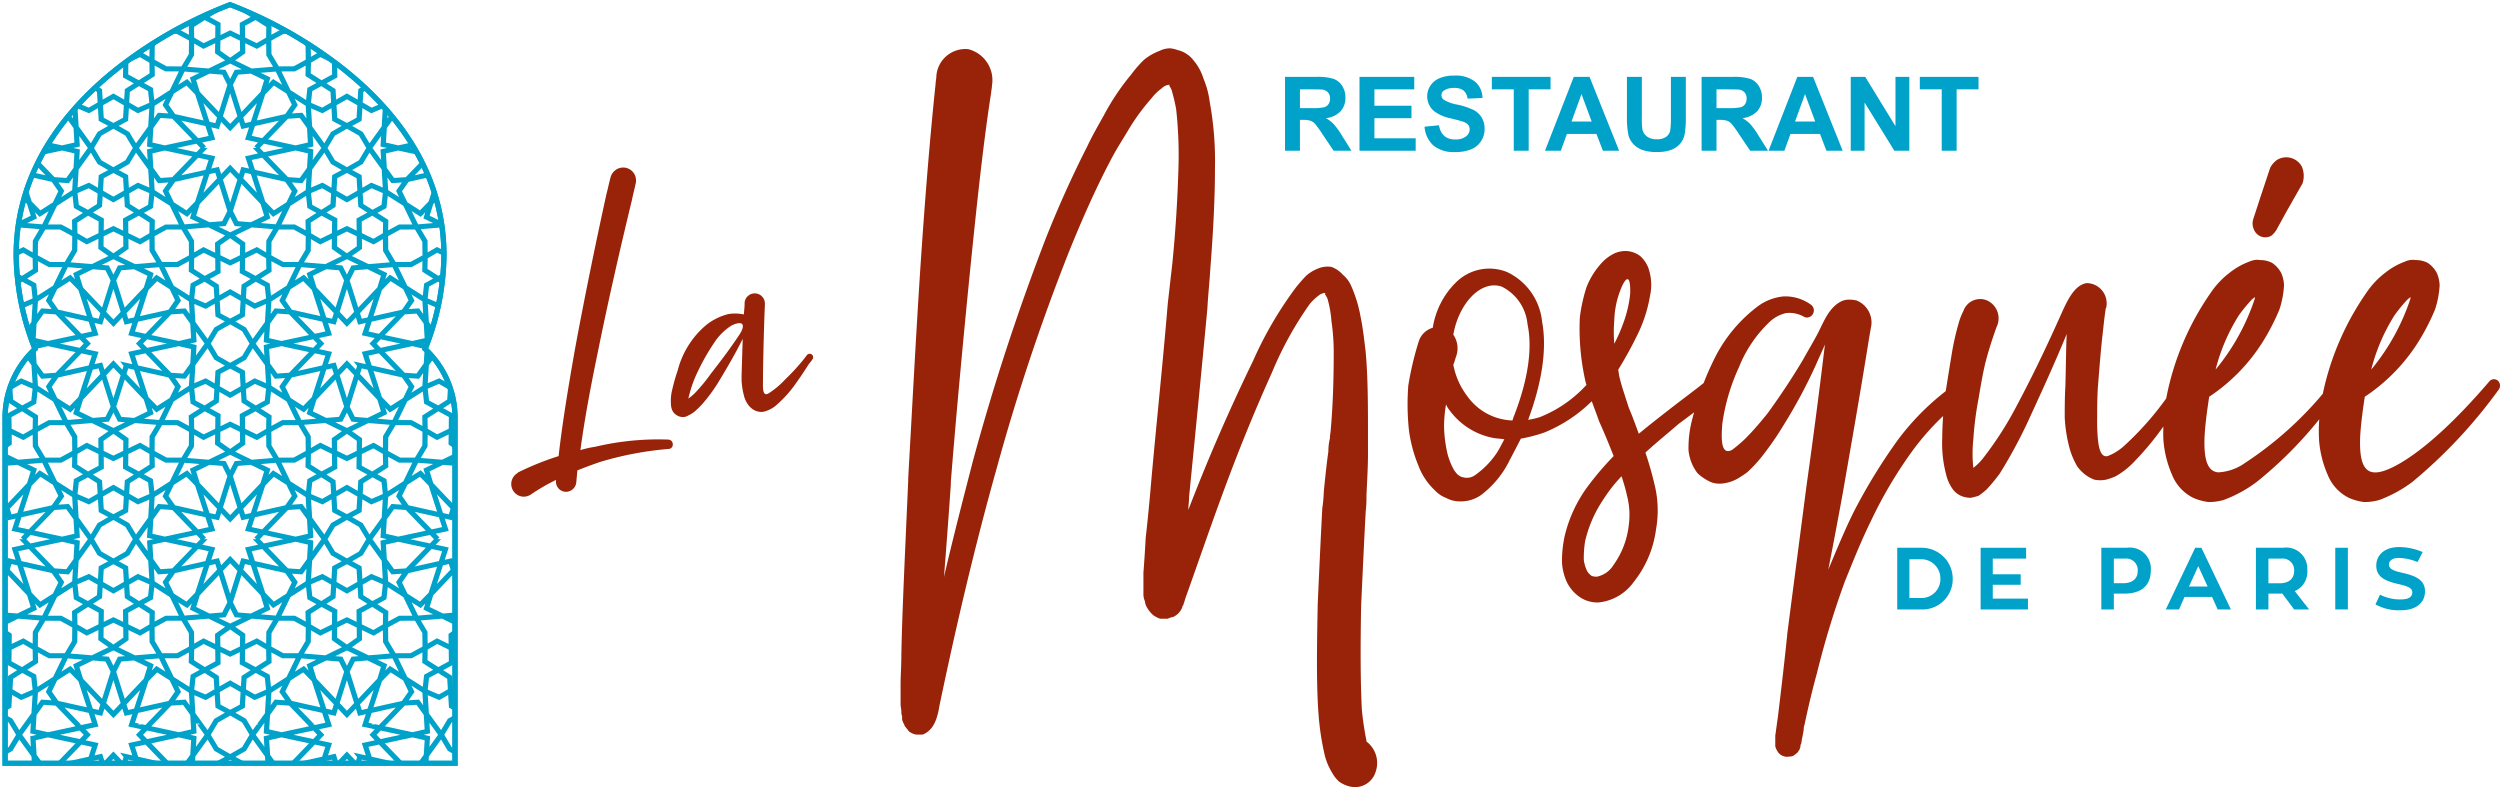 <?xml version="1.0" encoding="UTF-8"?> <svg xmlns="http://www.w3.org/2000/svg" xmlns:xlink="http://www.w3.org/1999/xlink" viewBox="0 0 232.229 73.14"><defs><style>.a{fill:none;}.b{fill:#fff;}.c{fill:#00a2ca;}.d{clip-path:url(#a);}.e{clip-path:url(#b);}.f{fill:#982309;}</style><clipPath id="a"><path class="a" d="M.715,70.595V38.892c-.001-.171.004-.341.013-.506a9.043,9.043,0,0,1,.103-.952,8.665,8.665,0,0,1,1.759-3.97,6.909,6.909,0,0,1,.742-.802q.03-.029.05-.045l.025-.021.131-.107-.043-.112-.017-.043c-.052-.134-.103-.267-.153-.401l-.013-.039c-.217-.587-.407-1.162-.577-1.729q-.246-.824-.427-1.623c-.035-.157-.07-.313-.102-.468-.127-.614-.226-1.212-.299-1.802-.033-.26-.06-.516-.082-.77-.055-.614-.081-1.214-.081-1.802v-.021c.001-.178.003-.355.008-.529a19.005,19.005,0,0,1,.162-2.006c.032-.235.066-.468.106-.698q.146-.835.358-1.633c.089-.326.183-.647.286-.963.147-.454.31-.896.487-1.331.061-.147.122-.292.186-.439.073-.166.147-.331.225-.494.072-.155.146-.306.221-.457.137-.273.28-.543.428-.808q.154-.278.317-.549c.01-.017.02-.032.031-.048q.126-.215.26-.425a23.62,23.62,0,0,1,1.505-2.104c.104-.13.208-.257.313-.385.04-.046.077-.093.117-.139q.224-.265.454-.523c.018-.02.034-.04.052-.059.111-.124.224-.247.337-.367q.616-.664,1.263-1.276c.118-.111.238-.224.358-.333Q9.931,7.459,10.662,6.863q.385-.313.772-.611.246-.19.489-.371c.068-.049.134-.1.202-.149.384-.281.769-.551,1.15-.809.205-.138.41-.274.612-.406.193-.125.384-.246.574-.366.58-.362,1.146-.696,1.687-1.001.214-.119.424-.233.629-.346.26-.139.513-.273.757-.4.985-.508,1.843-.901,2.504-1.185.55-.239.962-.4,1.197-.487.054-.021.1-.037.134-.051.034.014.079.03.134.051.145.054.355.135.624.245.187.078.4.166.638.27.452.196.993.44,1.6.736.272.134.56.277.86.432.24.125.49.256.746.395q.304.162.618.34c.552.312,1.129.652,1.722,1.023.186.117.372.237.561.359q.299.194.601.4c.364.246.731.502,1.097.771.089.064.177.13.266.195.106.079.21.157.317.239q.086.064.173.132c.742.571,1.481,1.189,2.203,1.853.12.109.238.221.357.332.428.408.851.833,1.261,1.275.113.12.226.244.337.368.022.025.043.049.065.073.153.172.306.347.455.524.034.043.072.088.107.131.105.127.21.255.314.385a23.315,23.315,0,0,1,1.496,2.095c.089.139.176.281.261.424.008.013.017.025.024.04q.161.27.318.547c.152.272.297.547.438.828.074.152.148.303.221.458q.111.238.219.484c.063.145.125.291.186.439q.271.664.495,1.358.153.468.28.949c.138.522.256,1.057.351,1.602.041.237.076.473.11.712A19.358,19.358,0,0,1,40.987,23.14c.004.175.008.352.008.529v.032c0,.592-.025,1.196-.081,1.812q-.033.371-.08.745c-.074.591-.173,1.193-.3,1.807-.032.155-.065.312-.102.468q-.179.794-.422,1.611c-.171.574-.365,1.16-.586,1.753-.002.01-.007.02-.01.031-.049.134-.101.269-.154.404l-.015.039-.044.117.131.107.027.021.07.064.012.011c.072.066.177.167.302.301.123.131.264.292.417.485a8.734,8.734,0,0,1,1.164,1.956c.094.218.183.452.264.696.004.014.009.027.012.04a8.443,8.443,0,0,1,.309,1.277,8.712,8.712,0,0,1,.102.926c.01.17.014.344.014.519V70.666H.715ZM21.37.183l-.083.029a40.732,40.732,0,0,0-10.001,5.554C6.289,9.566,1.26,15.449,1.259,23.701a24.204,24.204,0,0,0,1.707,8.648A9.032,9.032,0,0,0,.229,38.892V71.136H42.51V38.892a9.027,9.027,0,0,0-2.737-6.543,24.201,24.201,0,0,0,1.706-8.648c0-8.253-5.029-14.135-10.026-17.935A40.711,40.711,0,0,0,21.453.212Z"></path></clipPath><clipPath id="b"><rect class="a" width="42.65" height="71.248"></rect></clipPath></defs><path class="b" d="M39.489,32.415c8.74-22.574-18.118-31.984-18.118-31.984s-26.859,9.41-18.12,31.984a8.716,8.716,0,0,0-2.779,6.478V70.902H42.268V38.893a8.716,8.716,0,0,0-2.779-6.478"></path><path class="c" d="M39.489,32.415l-.228-.082a23.811,23.811,0,0,0,1.734-8.632c0-8.054-4.904-13.808-9.841-17.565A41.019,41.019,0,0,0,24.365,1.985c-.926-.452-1.696-.785-2.235-1.005-.27-.111-.481-.193-.624-.246-.144-.055-.217-.08-.217-.08l.083-.222.082.222s-.074.026-.217.08A40.642,40.642,0,0,0,10.662,6.863C6.054,10.623,1.745,16.15,1.745,23.701A23.835,23.835,0,0,0,3.479,32.333l.061.155-.132.107-.025.021a8.525,8.525,0,0,0-2.667,6.276v31.773H42.025v-31.773a8.683,8.683,0,0,0-1.354-4.696,8.288,8.288,0,0,0-.928-1.204c-.126-.135-.231-.236-.303-.303l-.082-.074-.025-.021-.132-.107.06-.155.228.082.156-.18a8.942,8.942,0,0,1,2.865,6.658V71.136H.229V38.893a8.945,8.945,0,0,1,2.865-6.658l.156.18-.227.082a24.284,24.284,0,0,1-1.764-8.797c0-8.254,5.029-14.136,10.026-17.935A40.755,40.755,0,0,1,21.288.211l.083-.029.082.029A40.738,40.738,0,0,1,31.454,5.766c4.998,3.8,10.027,9.681,10.027,17.935A24.284,24.284,0,0,1,39.717,32.498l-.228-.082.156-.18Z"></path><path class="c" d="M16.426,3.152l1.13.613-.015,1.254-.683,1.147L15.49,6.164l-1.13-.613.015-1.254L14.72,3.718q-.409.25-.828.521l-.013,1.037L13.05,4.795c-.665.453-1.339.94-2.012,1.467l.399-.194-.014,1.124,1.013.551-.841.536-.06.974-.999-.573-1.0.573-.059-.974-.467-.297c-.118.109-.233.227-.35.338L9.008,8.54l.06.98-.83.477-.865-.372c-.216.233-.428.47-.637.713l.039.662-.274-.382c-.106.127-.214.25-.318.379l.646.898.081,1.346-1.142.262-1.187-.256c-.089.142-.185.278-.271.422l.346.075-.439.095c-.104.178-.2.362-.3.544l1.851-.399,1.142.262-.081,1.346-.674.936L5.065,16.455,3.607,14.947c-.077.151-.143.31-.216.463l.841.871-1.123-.252c-.064.147-.134.289-.194.437l1.891.425L5.416,17.766l-.5,1.033-1.166.742L2.945,18.715,2.545,17.483c-.128.373-.241.754-.347,1.14L2.514,18.956l.337,1.086-1.079.525c-.031.191-.072.378-.098.572l.027-.013,1.973.163-.626,1.052-.013,1.106L2.173,22.946,1.523,23.262c-.004.173-.002.35-.001.525l.63-.306.879.511.019.991-1.003.639-.455-.248c.028.346.044.687.09,1.041l.385-.245.84.457.12,1.093-1.037.447-.004-.002c.033.156.072.314.108.471l.929-.4-.101,1.67-.362.503c.055.182.131.371.192.555l.117-.163-.026.428c.068.201.135.401.208.604l.354.082-.302.07c.054.145.092.285.149.431a5.143,5.143,0,0,0-.397.382l.014.231-.1-.139c-.098.107-.206.232-.322.374l.475.659.101,1.67-1.065-.457-.83.476L1.121,35.516a8.86,8.86,0,0,0-.407,1.291l.035.575.841.536-1.013.551L.592,39.59.473,39.532v.525l.125.061.012.933-.137.097v.58l.624-.44-.011-.933,1.087.528.861-.5.013,1.106.626,1.051-1.973.163L.473,42.106v.525l.303.147-.303.025V43.273l1.131-.092,1.247.605L2.514,44.874.741,46.74l-.269-.853V47.717l.053-.056L.737,48.332l.706-.159L1.075,49.313l1.203.259-.34.353.176.16H1.783l.495.513-1.203.26.369,1.139L.737,51.839l-.211.67-.053-.056v1.829l.269-.853L2.514,55.297l.337,1.087L1.604,56.989.473,56.897v.471l.304.025-.304.148v.524l1.227-.596,1.973.163-.626,1.051L3.034,59.788,2.173,59.288l-1.087.528.011-.933-.624-.44v.58l.137.096-.012.933-.125.061v.525l.119-.058L.578,61.703l1.013.551-.841.537-.06.974L.473,63.639v.544l.186.106-.071,1.16-.115.061v.537l.583-.312.071-1.177.83.477,1.065-.457-.101,1.67L1.79,67.82l-.629-1.051-.688-.394v.545l.332.191.685,1.145L.805,69.402l-.332.191v.545l.688-.395L1.79,68.693l1.132,1.572.038.638H3.972l-.574-.797L3.317,68.758l1.142-.261,2.556.552L5.224,70.903H7.65l.417-.094-.03.094h.508l.07-.217.542-.121.107.338h.884l.388-.408.388.408h.884l.107-.338.544.121.07.217H13.035l-.03-.094.417.094h2.426l-1.792-1.854,2.558-.552,1.141.261-.081,1.347-.574.797h1.012l.038-.638,1.132-1.572.629,1.05.983.564-.878.47-.008.126H20.782l.599-.32v-.001l.599.321h.774l-.008-.126-.878-.47.983-.564.628-1.05,1.133,1.572.038.638h1.011l-.573-.797-.081-1.347,1.141-.261,2.557.552-1.791,1.854h2.426l.417-.094-.03.094h.508l.07-.217.543-.121.107.338h.884l.388-.408.388.408h.883l.107-.338.544.121.07.217h.508l-.03-.094.417.094h2.425l-1.791-1.854,2.558-.552,1.142.261-.081,1.347-.574.797H39.801l.038-.638L40.971,68.693l.628,1.05.669.384v-.545l-.313-.18L41.27,68.256l.685-1.145L42.268,66.931v-.545l-.669.383L40.971,67.82l-1.132-1.572-.101-1.67,1.066.457.828-.477.072,1.177.563.302v-.537l-.096-.051-.069-1.16.164-.094V63.651l-.196.113-.059-.974-.843-.537,1.012-.551-.013-1.123.099.048V60.104l-.106-.051-.011-.933.117-.082v-.581l-.604.426.011.933-1.087-.528-.86.5-.014-1.106-.626-1.051,1.973-.163,1.207.587v-.525l-.284-.138.284-.023v-.471l-1.111.091-1.247-.605.335-1.087,1.773-1.867.25.792V52.475l-.033.034-.213-.67-.706.159.37-1.139-1.205-.26.495-.513h-.331l.177-.16-.341-.353,1.205-.259-.37-1.14.706.159.213-.67.033.034V45.948l-.25.792-1.773-1.867-.335-1.087,1.247-.605,1.111.09v-.469l-.284-.023.284-.138v-.525l-1.207.587-1.973-.163.626-1.051.014-1.106.86.5,1.087-.528-.011.933.604.426v-.581l-.117-.082.011-.933.106-.051v-.525l-.099.048.013-1.122-1.012-.551.843-.536.03-.497a8.868,8.868,0,0,0-.407-1.325l-.003.052-.828-.476-1.066.457.101-1.67.465-.646c-.115-.143-.223-.267-.321-.375l-.091.126.013-.212a5.081,5.081,0,0,0-.416-.402c.057-.148.096-.289.15-.435l-.285-.065.334-.077c.08-.221.154-.44.227-.659l-.023-.379.104.144c.06-.184.136-.373.191-.555l-.348-.484-.101-1.67.911.392c.036-.156.074-.313.106-.468l-1.023-.44.12-1.093.843-.457.365.233c.045-.346.06-.679.088-1.018l-.434.236-1.003-.639.019-.991.878-.511.611.296c.001-.176.003-.352-.001-.525l-.63-.306-.86.501-.014-1.106-.626-1.052,1.973-.163.006.003c-.026-.195-.068-.381-.099-.573l-1.057-.514.335-1.086.301-.317c-.104-.381-.215-.758-.341-1.126l-.39,1.202-.805.826-1.166-.742L37.344,17.766l.612-.875,1.871-.421c-.06-.149-.13-.291-.194-.438l-1.106.248.828-.857c-.073-.154-.139-.313-.215-.464L37.696,16.455l-1.089.074-.674-.936-.082-1.346,1.143-.262,1.828.394c-.099-.182-.195-.366-.3-.544l-.416-.09.328-.071c-.086-.144-.181-.281-.27-.422l-1.169.252-1.143-.262.082-1.346.637-.884c-.104-.129-.212-.253-.318-.379l-.265.369.038-.64q-.32-.373-.651-.73l-.851.366L33.692,9.52l.06-.98.336-.214c-.117-.112-.232-.229-.35-.338l-.455.289-.059.974-.999-.573-.999.573L31.168,8.278,30.325,7.742l1.012-.551L31.324,6.068l.346.168c-.659-.515-1.319-.991-1.971-1.435l-.817.474-.012-1.023c-.276-.178-.549-.351-.819-.516l.334.56.015,1.254-1.13.613-1.368.002-.682-1.147-.015-1.254,1.13-.613.731-.001c-.283-.163-.562-.32-.832-.468h-.026l-.998.542.018-.972-.753-.479C23.651,1.374,22.953,1.066,22.426.847l.012.193.843.536-1.012.551.013,1.124-.901-.437-.901.437.013-1.124-1.012-.551.841-.536.012-.201c-.511.213-1.19.512-1.989.899l-.813.517.019.972-.998-.542-.047-0c-.271.148-.549.305-.832.468ZM18.025,5.147l.013-1.105.86.499,1.087-.527-.011.933.942.664-1.546.751-1.973-.163ZM27.379,9.181l1.015.645.07,1.173-.38-.527-.963.065.54-.774Zm.465,1.777.674.936.081,1.346-1.142.262-2.558-.552,1.855-1.919Zm1.204,1.672.802,1.114L29.048,14.857l.059-.977-.597-.136.597-.137Zm7.007,29.803.998.542,1.253.001-.841,1.735-1.444.918-.124-1.121-.841-.456,1.018-.648Zm-1,13.686.841-.457.124-1.121,1.444.919.841,1.734-1.253.002-.998.541.018-.97Zm5.183,6.102-.84.458-.123,1.121L37.83,62.881l-.841-1.734,1.253-.001.999-.542-.018.972ZM38.223,63.693l1.015.646.071,1.173-.38-.527-.963.065.54-.775Zm-3.373,3.6h-.35l.124-.071-.395-.085.297-.915,2.241-.502-1.57,1.626-.409-.088Zm-7.168-1.573,2.242.502.297.915-.968.209-.051-.052h-.124l.08-.046Zm-1.198-.669-.964-.065-.38.527.071-1.173,1.014-.646-.281.583Zm-1.309-1.249-.123-1.121-.843-.458L25.228,61.576l-.018-.972.998.542,1.253.001-.842,1.734Zm-3.795-.61-1.0.573-.059-.974-.841-.537,1.012-.551-.013-1.123.901.437.901-.437L22.268,61.703l1.012.551-.843.537-.059.974Zm.967,1.099-.07,1.16-.897.48-.897-.48-.071-1.16.968-.554Zm-5.813-.597,1.014.646.071,1.173-.38-.527-.963.065.54-.775Zm1.052.108-1.446-.92-.841-1.734,1.254-.001.998-.542-.019.972,1.018.646-.84.458Zm-4.425,3.492h-.35l.124-.071-.396-.085.297-.915,2.241-.502-1.57,1.626-.408-.088ZM5.993,65.72l2.242.502.297.915-.968.209-.051-.052H7.389l.08-.046Zm-1.198-.669-.964-.065-.38.527.072-1.173,1.014-.646-.282.583ZM3.485,63.801l-.123-1.121-.84-.458,1.018-.646-.019-.972.998.542,1.254.001L4.931,62.881Zm3.221-6.064-.996-.541-1.256-.002.841-1.734,1.446-.919.122,1.121.841.457-1.016.647ZM7.705,44.052l-.841.456-.122,1.121-1.446-.918-.841-1.735,1.256-.001.996-.542-.018.97Zm6.546-30.308-.596.136.059.977-.803-1.113.803-1.114-.059.977Zm1.39-3.207-.964-.065-.38.528.071-1.174,1.015-.645-.282.582Zm-.724.421,1.091.074,1.853,1.919-2.556.552-1.142-.262.081-1.346Zm17.31,7.851.999-.573.059.974.843.536-1.012.55.013,1.124-.901-.437-.901.437.013-1.124-1.012-.55.843-.536.059-.974Zm-.967-1.099.07-1.161.897-.48.896.48.071,1.161-.967.554Zm3.554,14.717-1.205.259.371,1.14L32.851,33.574l.319.417c-.025.08-.063.2-.111.349l-.834-.879-.835.879L31.178,33.667l-.706.16.37-1.14-1.205-.259.496-.513-.496-.513,1.205-.259-.37-1.14.706.159.213-.672.835.879.834-.879.211.672.709-.159-.371,1.14,1.205.259-.495.513ZM28.66,62.284l-.421-.432-.846.538.597-1.23,1.397.116-.903.439Zm-3.923-3.602-.014,1.106-.859-.5-1.088.528.011-.933-.942-.664,1.544-.751,1.974.163Zm.001,2.643-1.003.638-.98-.532.013-1.087,1.073-.522.879.512Zm-4.764-2.442.011.933-1.087-.528-.86.5-.013-1.106L17.398,57.631l1.973-.163,1.546.751Zm.03,2.548-.98.532-1.003-.638.019-.991.879-.512,1.073.522Zm-6.632-.155L14.771,61.16l.596,1.23-.845-.538-.421.432.175-.569Zm-5.424-29.874,1.203-.259L8.783,30.003l.706.159.211-.672.835.879.835-.879.211.672.706-.159-.369,1.14,1.203.259-.495.513.495.513-1.203.259.369,1.14-1.127-.253.32.417c-.027.08-.064.2-.111.349l-.835-.879-.835.879L9.489,33.667l-.706.16L9.152,32.687l-1.203-.259.495-.513Zm2.588-12.592.999-.573.06.974.841.536-1.013.55.014,1.124-.901-.437-.9.437.013-1.124L8.636,19.745l.841-.536.059-.974Zm-.968-1.099.071-1.161.897-.48.897.48.07,1.161-.967.554ZM19.377,12.625l-.968.208-1.571-1.626,2.242.502ZM18.898,9.583l1.267,1.336L20.002,11.435l-.542-.122Zm-.274,4.161-.382.394-1.828-.394,1.828-.395Zm10.245,9.574.013-1.106.86.5,1.087-.528-.011.933.941.664-1.545.751-1.973-.163ZM28.866,20.675l1.003-.639.98.533L30.837,21.656l-1.074.522-.878-.512Zm2.307,7.894-1.773-1.867-.335-1.086,1.247-.606,1.175.097.478.949Zm1.052-1.728.671,2.128-.671.707-.671-.707Zm-.26,10.931-.478.95-1.175.097-1.247-.606.335-1.087,1.773-1.867Zm-.411-2.913.671-.706.671.706c-.209.664-.481,1.525-.671,2.129ZM28.396,57.737l-.998-.541-1.254-.002.841-1.734,1.446-.919.122,1.121.841.457-1.017.647ZM13.367,56.12l.841-.457.123-1.121,1.445.919.84,1.734L15.363,57.196l-.998.541.018-.97ZM11.586,35.26,13.359,37.127l.337,1.087-1.247.606L11.273,38.722l-.478-.95Zm-1.051,1.729-.671-2.129.671-.706.671.706C10.997,35.523,10.726,36.384,10.536,36.988Zm.259-10.932.478-.949,1.176-.097,1.247.606-.337,1.086-1.773,1.867Zm.412,2.913-.671.707-.671-.707.671-2.128Zm.735-5.852-.011-.933,1.087.528.86-.5.014,1.106.626,1.051-1.974.163-1.545-.751Zm-.03-2.548.979-.533,1.003.639-.018.991-.879.512-1.073-.522Zm5.483-.421.421-.432-.176.569.905.439-1.398.115-.597-1.229Zm-1.239-1.35L15.654,17.766l.611-.875,2.646-.594-.785,2.418-.805.826ZM25.21,24.262l.998.543,1.253.001-.842,1.734-1.444.919L25.053,26.338l-.843-.457L25.228,25.233ZM29.048,48.972l.802,1.113L29.048,51.198l.059-.976-.597-.137.597-.137ZM27.121,53.292l.963.065.38-.528-.07,1.174-1.015.645.282-.582Zm.723-.421-1.089-.075-1.855-1.918,2.558-.552,1.142.261L28.518,51.935Zm-7.135.16.671-.707.671.707-.671,2.128v-.001Zm.671-1.401v.001l-.835.878-.211-.67-.706.159.369-1.139-1.205-.26.496-.513h-.331l.176-.16-.34-.353,1.204-.259-.369-1.14.706.159.211-.67.835.878v.001l.834-.879.213.67.708-.159L22.763,49.313l1.205.259-.34.353.177.16h-.332l.495.513-1.205.26.371,1.139-.708-.159-.213.67ZM15.382,54.648l-1.015-.645-.071-1.174.38.528.964-.065-.54.774Zm-.466-1.777L14.242,51.935l-.081-1.347,1.142-.261,2.556.552-1.853,1.918Zm-1.202-1.673-.803-1.113.803-1.113-.059.976.596.137-.596.137Zm4.836-25.318-.84.457-.123,1.121-1.446-.919-.841-1.734,1.254-.001.998-.543-.019.972Zm1.923-2.169-.011-.934.919-.646v-.001l.919.647-.012.934-.907.44v-.001Zm.02,1.651-.013-1.124.901.437.901-.437L22.268,25.362l1.012.55-.843.536-.059.974-.999-.572-1.0.572L20.322,26.448l-.841-.536Zm5.733,11.115-1.014-.646-.071-1.173.38.527.964-.065-.54.775Zm-1.05-.107,1.444.919.842,1.734-1.253.001-.998.542.018-.97-1.018-.648.843-.457ZM24.136,50.085l.381-.394,1.829.394-1.829.394Zm1.786,2.537-2.241-.503-.297-.915.968-.209Zm-1.57-3.448-.968-.209.297-.916,2.241-.502Zm-6.109,1.305-1.828-.394,1.828-.394.382.394Zm1.134.725-.297.915-2.242.503,1.571-1.627Zm-.968-2.03-1.571-1.627,2.242.502.297.916Zm-.858-9.608-.998-.542-1.254-.001.841-1.734,1.446-.919.123,1.12.84.457-1.018.648Zm-1.274-4.446.963.065.38-.527-.071,1.173-1.014.646.282-.582Zm4.185,5.93.011-.933.908-.44.907.44.012.933-.919.648v-.001Zm2.004,1.728-.662.055-.423.84-.423-.84-.663-.055,1.086-.527v-.001Zm-.197-4.311.013,1.122L21.381,39.153l-.901.437.013-1.122-1.012-.551.841-.536.059-.974 1.0.572.999-.572.059.974.843.536ZM20.413,35.88l.071-1.159.897-.48.897.48.07,1.159-.967.556v-.001Zm-.146-2.82-.686-1.145.686-1.146,1.114-.639,1.115.639.684,1.146-.684,1.145-1.115.64Zm-.357.342.983.564-.878.47-.071,1.175-.83-.476-1.065.457.101-1.67,1.132-1.571Zm2.836,1.035-.878-.47.983-.564.628-1.05L24.611,33.923l.101,1.67-1.065-.457-.83.476Zm.105-4.008-.983-.564.878-.47.071-1.176.83.477L24.712,28.236l-.101,1.67-1.133,1.573Zm-.573-1.32-.897.48-.897-.48-.071-1.16.968-.554v-.001l.967.555Zm-1.384.755-.983.564-.629,1.051-1.132-1.573L18.049,28.236l1.065.458.83-.477.071,1.176ZM19.082,28.167l-1.039-.447L18.163,26.628l.841-.457.849.54.059.98Zm-.82,3.611-.059-.977.802,1.114-.802,1.114.059-.977-.597-.137Zm.82,3.885.83.476-.059.981-.849.54-.841-.457L18.043,36.108Zm-.058,2.545.98.532-.012,1.087-1.073.521-.879-.511-.019-.991Zm-1,3.282.013-1.106.86.5,1.087-.528-.011.933.942.664-1.546.751-1.973-.163Zm.519,1.616-.905.439.176.568-.421-.431-.846.537.597-1.229Zm-1.222,1.183.805.826.785,2.417-2.646-.593-.611-.875.502-1.034Zm1.577,1.637,1.267,1.336-.163.516-.542-.122Zm-.341-1.052-.337-1.087,1.247-.605,1.175.095.478.951-.792,2.513Zm2.823.139v-.001l.671,2.129-.671.706-.671-.706Zm.259-.785.478-.951,1.176-.095,1.246.605-.336,1.087-1.773,1.867Zm2.224,1.698L23.303,47.655l-.545.122-.162-.516Zm-.014,1.607.785-2.417.805-.826,1.166.741.5,1.032-.611.876Zm1.516-3.85-.421.431.176-.568-.903-.439,1.398-.116.596,1.229Zm-1.976-.979-1.544-.751.942-.664-.011-.933,1.088.528.859-.5.014,1.106.626,1.051Zm1.332-2.866-.879.511-1.073-.521-.013-1.087.98-.532,1.003.638Zm-.124-2.635-.841.457-.848-.54-.06-.981.83-.476,1.039.446Zm-.099-5.15.06.977-.803-1.114.803-1.114-.06.977.597.137Zm-.82-3.885-.83-.477.06-.98.848-.54.841.457.12,1.093Zm-4.654-2.545-1.003-.639.019-.991.879-.511,1.073.521.012,1.087Zm-2.49,1.729,1.014.647.071,1.173-.38-.527-.963.064.54-.774Zm-1.168-1.302-.845-.538-.421.432.175-.569-.903-.44,1.398-.115Zm-.772.07,1.166.741.5,1.033-.611.876-2.645.593.785-2.418Zm1.315,3.085,1.089-.074.674.937.081,1.346-1.141.261-2.558-.55Zm1.845,3.214-.081,1.346-.674.936-1.089-.073-1.855-1.92,2.558-.552Zm-1.494,3.519-.5,1.034-1.166.74-.805-.825-.785-2.417,2.645.592ZM14.101,37.887l.421.432.845-.538-.596,1.23-1.398-.116.903-.439Zm.957,1.604,1.368.002,1.13.614-.015,1.254-.683,1.147-1.367-.002-1.13-.614.015-1.253Zm-.692,2.942.996.542,1.254.001-.84,1.735-1.445.918-.123-1.121-.841-.456,1.016-.648Zm1.274,4.445-.964-.065-.38.528.071-1.173,1.015-.646-.282.583Zm-1.397,1.357.673-.936,1.091.075,1.853,1.919-2.556.552-1.142-.262ZM16.265,53.232l2.646-.593-.785,2.417-.805.826-1.166-.741-.502-1.033Zm3.194-.715.542-.123.163.517-1.267,1.335Zm3.298-.123.545.123.561,1.729-1.268-1.335Zm1.092.245,2.645.593.611.876-.5,1.033-1.166.741-.805-.826Zm3.608-2.793-2.558-.552,1.855-1.919,1.089-.075.674.936.081,1.347Zm-.079-4.323,1.015.646.07,1.173-.38-.528-.963.065.54-.773Zm1.174-1.014-.122,1.121-1.446-.918-.841-1.735,1.254-.001.998-.542-.019.97,1.017.648ZM27.271,42.506l-1.368.002-.682-1.147-.015-1.254,1.13-.614,1.367-.002.683,1.148.015,1.253Zm.123-4.726.846.538.421-.432-.176.569.903.439-1.397.116Zm.773-.071-1.166-.74L26.499,35.937l.611-.876,2.646-.592-.785,2.417Zm-1.315-3.084-1.091.073-.673-.936-.081-1.346,1.141-.262,2.557.552Zm-1.845-3.214.081-1.346.673-.937,1.091.074,1.853,1.92-2.557.55Zm1.478-2.704-.964-.064-.38.527.071-1.173,1.014-.647-.281.583Zm.014-.816.502-1.033,1.166-.741.805.825.785,2.418L27.11,28.768Zm2.161-1.949-.421-.432-.846.538.597-1.23,1.397.115-.903.44Zm-4.925-.32-.98-.533.013-1.087,1.073-.521.879.511.018.991Zm1.002-3.282-.014,1.106-.859-.501-1.088.529.011-.933-.942-.664,1.544-.752,1.974.163Zm-3.357-.763-1.086-.527.663-.055.423-.839v-.001l.423.84.662.055Zm-.464.3-.942.664.011.933-1.087-.529-.86.501-.013-1.106L17.398,21.289l1.973-.163Zm-3.376.59.015,1.253-1.13.615-1.368.001-.682-1.147-.015-1.253L15.49,21.322l1.367-.001ZM13.018,27.755l-.56,1.73-.544.121-.163-.516Zm-.182,2.125,2.241-.502-1.57,1.627-.968-.21Zm.836,1.641,1.829.394-1.829.394-.381-.394Zm-.165,1.303,1.57,1.627-2.241-.502-.297-.915ZM13.018,36.074l-1.267-1.333.163-.517.544.122Zm-.474,3.224,1.974.163-.626,1.051-.014,1.106-.86-.5-1.087.528.011-.933-.942-.664Zm-.62,2.875,1.073-.521.879.511.018.992-1.003.638-.979-.532Zm.988,2.17.84.457.12,1.092-1.039.446-.83-.476.061-.981ZM12.802,46.865l1.065-.457L13.766,48.077l-1.133,1.572L12.006,48.6l-.983-.565.878-.47.071-1.175Zm-.466,3.221-.685,1.146-1.115.639-1.115-.639-.684-1.146.684-1.146,1.115-.639,1.115.639Zm-.903-2.806-.897.481-.897-.481-.071-1.159.968-.556.967.556Zm-1.384.755-.983.565-.629,1.05L7.305,48.077l-.101-1.67,1.065.457.83-.476.071,1.175Zm-.983,3.538.983.564-.878.471-.071,1.175L8.269,53.306l-1.065.457.101-1.67,1.132-1.572Zm.573,1.32.897-.48.897.48.07,1.16-.967.554-.968-.554Zm1.384-.755.983-.564.628-1.051,1.133,1.572.101,1.67L12.802,53.306l-.83.477-.071-1.175ZM12.833,53.833l1.039.446L13.752,55.372l-.84.457-.848-.54-.061-.981Zm1.061,3.183-.018.992-.879.511L11.924,57.997l-.012-1.086.979-.533Zm2.655-1.064.846.538.421-.432-.176.569.905.438-1.398.116Zm1.672.432.337-1.087,1.771-1.867.792,2.513-.478.95-1.175.096Zm2.737.954.423-.84v-.001l.423.841.662.054-1.085.528L20.294,57.392Zm1.16-.446-.478-.95.792-2.513L24.204,55.297l.336,1.087-1.246.605Zm3.003-.266-.176-.569.421.432.846-.538L25.615,57.181l-1.398-.116Zm4.749-.25.98.533L30.837,57.997l-1.074.522-.878-.511-.019-.992Zm-.02-.548-.841-.457-.12-1.094,1.039-.446.83.476-.06.981ZM29.959,53.306l-1.065.457.101-1.67,1.132-1.572.628,1.051.984.564-.878.471-.071,1.175Zm.466-3.221.685-1.146,1.115-.639,1.115.639.684,1.146-.684,1.146-1.115.639-1.115-.639Zm.903,2.806.897-.48.896.48.071,1.16-.967.554-.967-.554Zm1.384-.755.983-.564.628-1.051,1.133,1.572.1,1.67L34.491,53.306l-.829.477-.072-1.175Zm.983-3.537-.983-.565.877-.47.072-1.175.829.476,1.065-.457L35.456,48.077l-1.133,1.572Zm-.575-1.321-.896.481-.897-.481-.07-1.159.967-.556.967.556Zm-1.383.755-.984.565-.628,1.05L28.995,48.077l-.101-1.67,1.065.457.83-.476.071,1.175Zm-1.811-1.697-1.039-.446.12-1.092.841-.457.848.539.06.981Zm-1.061-3.183.019-.992.878-.511,1.074.521.012,1.088-.98.532Zm1.953-2.442.011.933-1.087-.528-.86.5-.013-1.106-.627-1.051,1.973-.163,1.545.751Zm-1.076-4.639.561-1.729.543-.122.163.517Zm.182-2.125-2.242.502,1.571-1.627.968.21Zm-.836-1.64-1.829-.394,1.829-.394.381.394Zm.165-1.305-1.571-1.627,2.242.502.297.915Zm.489-3.25,1.267,1.335-.163.516-.543-.121Zm-1.357-4.565L27.703,24.337l-1.367-.001-1.13-.615.015-1.253.682-1.147,1.368.001,1.13.615Zm-2.77-2.351-1.398-.115.903-.439-.176-.569.421.432.846-.538Zm-.176-1.298-.805-.826-.785-2.418,2.645.594.611.875-.5,1.033Zm-1.758-3.763-.297-.916.968-.208,1.57,1.626Zm.183,2.126-1.268-1.336.162-.516.545.122Zm.34,1.052.336,1.086-1.246.606-1.176-.096-.478-.95.792-2.513Zm-2.823-.139-.671-2.128.671-.706v-.001l.671.707Zm-.26.785-.478.95-1.175.096-1.247-.606.337-1.086,1.771-1.867ZM18.898,17.904l.561-1.73.542-.122.163.516Zm.182-2.126-2.242.502,1.571-1.626.968.208Zm-1.22-1.242-1.853,1.919-1.091.074-.673-.936-.081-1.346,1.142-.262Zm-2.478,3.771-1.015-.646-.071-1.173.38.527.964-.065-.54.774Zm-1.174,1.013.123-1.121,1.445.919.84,1.735-1.253.001-.998.542.018-.97-1.016-.648Zm-.456-.29-.84.457-.848-.54-.061-.98.83-.477,1.039.447ZM9.629,21.947l.907-.441.907.441.012.933-.919.647-.919-.647ZM11.621,24.608l-.662.055-.423.84-.423-.84L9.451,24.608l1.085-.527Zm-1.824.499.479.949-.792,2.513L7.712,26.702l-.337-1.086,1.247-.606ZM9.32,29.089l-.163.516-.542-.121-.561-1.73Zm-.163,5.134.163.517L8.053,36.074l.561-1.729Zm.328,1.037.792,2.513-.479.95-1.175.097-1.247-.606.337-1.087Zm.628,3.907.423-.84.423.84.662.055-1.085.528-1.085-.528Zm1.342,1.782-.012.933-.907.44-.907-.44-.012-.933.919-.648ZM9.649,43.533,9.636,42.41l.9.437.901-.437-.014,1.122,1.013.551-.841.536-.06.975-.999-.574-1.0.574-.059-.975-.841-.536ZM9.008,44.881l.06.981-.83.476-1.039-.446.121-1.092.84-.457Zm-1.591,5.067L7.358,48.972l.802,1.113L7.358,51.198l.059-.976-.596-.137Zm.82,3.885.83.476-.06.981-.848.54L7.319,55.372l-.121-1.094ZM9.477,55.552l.059-.975 1.0.574.999-.574.06.975.841.536-1.013.55.014,1.124-.901-.438-.9.438L9.649,56.638,8.636,56.087Zm.152,2.737.907-.44.907.44.012.934-.919.647-.919-.647ZM11.621,60.949l-.662.055-.423.84-.423-.84L9.451,60.949l1.085-.527Zm-.621-.827.942-.664-.011-.933,1.087.528.86-.5.014,1.106.626,1.052-1.974.162Zm3.376-.59-.015-1.254,1.13-.614,1.367-.001.683,1.146.015,1.254-1.13.615H15.057Zm7.005-1.059.919.647-.012.933-.907.44-.908-.44-.011-.933Zm3.84.336.682-1.146,1.368.001,1.13.614-.015,1.254-.683,1.146H26.335l-1.13-.615Zm3.023,1.902.627-1.052.013-1.106.86.5,1.087-.528-.011.933.941.664-1.545.751Zm3.983-.289,1.085.527-.662.055-.423.84-.423-.84-.663-.055Zm-.919-1.2.011-.934.908-.44.907.44.011.934-.918.647ZM33.113,56.638l.013,1.124-.901-.438-.901.438.013-1.124-1.012-.55L31.168,55.552l.059-.975.999.574.999-.574.059.975.843.536Zm.639-1.348-.06-.981.83-.476,1.039.446L35.442,55.372l-.841.457Zm1.591-5.067.06.976-.803-1.113.803-1.113-.06.976.598.137Zm-.82-3.885-.83-.476.06-.981.848-.539.841.457.12,1.092Zm-1.24-1.719-.059.975-.999-.574-.999.574-.059-.975-.843-.536,1.012-.551-.013-1.122.901.437.901-.437-.013,1.122,1.012.551ZM33.132,41.882l-.907.44-.908-.44-.011-.933.919-.648.918.648Zm-1.993-2.66.663-.055.423-.84.423.84.662.055-1.085.528Zm1.824-.499-.478-.95.792-2.513,1.773,1.867.335,1.087-1.246.606ZM33.44,34.74l.163-.517.544.122.561,1.729Zm.163-5.135-.163-.516,1.268-1.335-.561,1.73Zm-.327-1.037-.792-2.513.478-.949,1.176-.097,1.246.606-.335,1.086Zm-.628-3.906-.423.84-.423-.84-.663-.055,1.086-.527,1.085.527ZM31.306,22.88l.011-.933.908-.441.907.441.011.933-.918.647Zm-.609-3.933-.848.54-.841-.457-.12-1.092,1.039-.447.83.477Zm-1.303.83-1.017.648.019.97-.998-.542-1.254-.001.841-1.735,1.446-.919.122,1.121Zm-2.273-2.828.963.065.38-.527-.07,1.173-1.015.646.282-.583Zm1.397-1.357-.674.936-1.089-.074-1.855-1.919,2.558-.552,1.142.262Zm-4.001-1.454-.381-.394.381-.395,1.829.395Zm-.165-1.306-.968-.208.297-.916,2.241-.502ZM23.303,11.313l-.545.122-.162-.516,1.268-1.335Zm-.168.518L22.763,12.972l1.205.258-.34.354.177.16h-.332l.495.512-1.205.26.371,1.139-.708-.157-.213.67-.834-.879v.001l-.835.878-.211-.67-.706.157.369-1.139-1.205-.26.496-.512h-.331l.176-.16-.34-.354,1.204-.258-.369-1.141.706.16.211-.672.835.879.834-.879.213.672Zm-1.754-.326v-.001l-.671-.706.671-2.127V8.67l.671,2.129Zm-1.052-1.107L18.557,8.532l-.337-1.088,1.247-.605,1.175.096.478.95Zm-1.417.793-2.646-.593-.611-.876.502-1.033,1.166-.741.805.825Zm-5.145,4.562.101,1.67L12.802,16.965l-.83.476-.071-1.175-.878-.47.983-.566.628-1.05Zm-2.116-.862-1.115.638-1.115-.638-.684-1.146.684-1.146,1.115-.639,1.115.639.685,1.146Zm-2.585.34.983.566-.878.47-.071,1.175-.83-.476-1.065.457.101-1.67,1.132-1.572Zm-.828,2.261.83.477-.06.98-.848.54-.84-.457-.121-1.092Zm-.058,2.545.98.533-.012,1.087-1.073.522-.879-.512-.018-.991ZM7.179,23.318,7.192,22.212l.861.5,1.087-.528-.011.933.942.664L8.526,24.532l-1.973-.163ZM7.699,24.934l-.905.44.176.569-.421-.432-.846.538.597-1.23ZM6.477,26.118l.805.825.785,2.418L5.422,28.768l-.611-.876.5-1.033Zm1.758,3.762.297.915-.968.21-1.571-1.627Zm-.455,2.035-.381.394-1.829-.394,1.829-.394Zm-.216.909.968.21-.297.915-2.242.502Zm.503,1.644-.785,2.417-.805.825L5.311,36.97l-.5-1.034.611-.876ZM6.55,38.319l.421-.432-.176.569.905.439-1.398.116-.597-1.23Zm1.976.979,1.546.751-.942.664.011.933-1.087-.528-.861.5-.013-1.106-.626-1.051ZM7.195,42.163l.879-.511,1.073.521.012,1.088-.98.532-1.002-.638Zm-1.506,3.36,1.015.646.07,1.173-.379-.528-.964.065.54-.773Zm.465,1.777.674.936.081,1.347-1.142.262-2.558-.552L5.065,47.374Zm-1.498,2.786-1.828.394-.382-.394.382-.394Zm1.112.241,1.142.261L6.829,51.935l-.674.936-1.089-.075L3.211,50.878Zm.628,3.031.379-.528-.07,1.174L5.689,54.648l.282-.582L5.432,53.292Zm1.784,3.02.98.533-.012,1.086-1.073.522-.879-.511-.018-.992ZM7.179,59.659l.013-1.106.861.5,1.087-.528-.011.933.942.664L8.526,60.873l-1.973-.162ZM7.699,61.276l-.905.439.176.569-.421-.432-.846.538L6.301,61.16ZM5.311,63.2l1.166-.741.805.826.785,2.417-2.645-.592L4.81,64.234Zm2.742.895L9.32,65.43l-.163.517-.542-.122Zm-.341-1.052-.337-1.086,1.247-.606,1.175.097.479.949-.792,2.513Zm2.823.138.671,2.129-.671.707-.671-.707Zm.259-.784.478-.949,1.176-.097,1.247.606L13.359,63.044l-1.773,1.867ZM13.018,64.096l-.56,1.73-.544.122-.163-.517Zm-.013,1.607.785-2.417.805-.826,1.166.741.5,1.034-.611.876ZM18.163,62.969l.841-.457.849.541.059.98-.83.477-1.039-.447Zm4.744.084.848-.541.841.457.12,1.094-1.039.447-.83-.477Zm4.093.148,1.166-.741.805.826.785,2.417-2.646-.592L26.499,64.234Zm2.743.895,1.267,1.335-.163.517-.543-.122ZM29.401,63.044l-.335-1.086,1.247-.606,1.175.097.478.949-.792,2.513Zm2.824.138.671,2.129-.671.707-.671-.707Zm.259-.784.478-.949,1.176-.097,1.246.606-.335,1.086-1.773,1.867Zm2.223,1.698-.561,1.73-.544.122L33.44,65.43Zm-.013,1.607.784-2.417.806-.826,1.166.741.5,1.034-.611.876ZM37.056,62.39l-.846-.538-.421.432.176-.569-.903-.439L36.46,61.16ZM34.234,60.873l-1.545-.751.942-.664-.011-.933,1.087.528.86-.5.014,1.106.626,1.052Zm1.331-2.865-.878.511-1.073-.522-.013-1.086.98-.533,1.003.638Zm1.507-3.36-1.015-.645-.07-1.174.379.528.964-.065-.54.774Zm-.465-1.777-.674-.936-.082-1.347,1.143-.261,2.556.552L37.696,52.796Zm1.498-2.786,1.829-.394.38.394-.38.394Zm-1.112-.24-1.143-.262.082-1.347.674-.936,1.089.075,1.853,1.919Zm-.628-3.032-.379.528.07-1.173,1.015-.646-.282.583.54.773Zm-1.785-3.02-.98-.532.013-1.088,1.073-.521.878.511.019.992Zm1.002-3.282-.014,1.106-.859-.5-1.088.528.011-.933-.942-.664,1.545-.751,1.974.163ZM35.062,38.895l.903-.439-.176-.569.421.432.846-.538-.596,1.23Zm1.222-1.185-.806-.825-.784-2.417,2.645.592.611.876-.5,1.034Zm-1.758-3.762-.297-.915.968-.21L36.767,34.451Zm.455-2.034.381-.394,1.829.394-1.829.394Zm.216-.91-.968-.21.297-.915,2.241-.502Zm-.503-1.643.784-2.418.806-.825,1.166.741.5,1.033-.611.876Zm1.516-3.85-.421.432.176-.569-.903-.44,1.398-.115.596,1.23ZM34.234,24.532l-1.545-.751.942-.664-.011-.933,1.087.528.86-.5.014,1.106.626,1.051Zm1.331-2.866-.878.512-1.073-.522L33.601,20.569l.98-.533,1.003.639ZM33.752,18.947l-.06-.98.83-.477,1.039.447-.12,1.092-.841.457Zm.738-1.983-.829.476-.072-1.175-.877-.47.983-.566.628-1.05,1.133,1.572.1,1.67Zm-1.15-2.075-1.115.638-1.115-.638-.685-1.146.685-1.146,1.115-.639,1.115.639.684,1.146Zm-2.586.34.984.566-.878.47-.071,1.175-.83-.476-1.065.457.101-1.67,1.132-1.572Zm-4.259-4.632-2.645.593.785-2.418.805-.825,1.166.741.5,1.033Zm-2.291-2.065-1.773,1.866-.792-2.513.478-.95,1.176-.096,1.246.605ZM21.803,6.492l-.423.839-.423-.839-.663-.056,1.086-.527v-.001l1.085.528Zm-4.658.156,1.398.115-.905.439.176.569-.421-.432-.846.538Zm-2.78-.556.996.541,1.254.002-.84,1.734-1.445.919-.123-1.121-.841-.457,1.016-.648Zm-2.453.826L11.924,5.831l1.073-.522.879.512.018.992-1.003.638ZM12.064,8.54l.848-.54.84.457L13.872,9.55,12.833,9.997,12.003,9.52Zm-.163,2.683.071-1.175.83.476,1.065-.457-.101,1.669-1.133,1.573L12.006,12.258l-.983-.565ZM10.536,9.223l.967.555L11.432,10.937l-.897.481L9.639,10.937,9.568,9.778ZM8.269,10.524l.83-.476.071,1.175.878.469-.983.565-.629,1.051L7.305,11.735l-.101-1.669ZM6.821,13.744l.596-.137L7.358,12.63l.802,1.114L7.358,14.857l.059-.977Zm-.425,3.271.379-.527-.07,1.173-1.015.646.282-.583-.54-.774ZM5.295,19.118l1.446-.919.122,1.121.841.457-1.016.648.018.97-.996-.542-1.256-.001ZM2.527,20.724l.905-.439-.176-.569.421.432.845-.538-.596,1.229ZM3.53,22.468l.682-1.147,1.368.001,1.13.615-.015,1.253L6.013,24.337l-1.367-.001L3.515,23.721ZM2.522,25.88l1.018-.647-.019-.972.998.543,1.254.001L4.931,26.54l-1.446.919-.123-1.121ZM4.795,28.708l-.964-.064-.38.527.072-1.173L4.537,27.351l-.282.583Zm-1.478,2.704.081-1.346.674-.937,1.089.074,1.853,1.92-2.556.55Zm1.142.742,2.556.552L5.161,34.627,4.072,34.7l-.674-.936-.081-1.346Zm.079,4.323-1.014-.646-.072-1.173.38.527.964-.065-.54.775ZM3.362,37.491l.123-1.12,1.446.919.841,1.734-1.254.001-.998.542.019-.97-1.018-.648ZM1.219,37.119l-.06-.981.83-.476,1.037.446-.12,1.094-.84.457Zm1.812,2.717-.879.511-1.072-.521L1.067,38.74l.98-.532,1.003.638Zm.499,1.525L3.515,40.107l1.13-.614,1.367-.002.683,1.148.015,1.253-1.13.614-1.368.002ZM2.527,43.105l1.398-.116L4.521,44.218l-.845-.537-.421.431.176-.568Zm.417,2.009.805-.826,1.166.741L5.416,46.062l-.61.876-2.646.593ZM1.069,47.777.906,47.261,2.173,45.925,1.612,47.655ZM1.695,48.966l.297-.916,2.241-.502-1.57,1.627Zm.968,2.03,1.57,1.627-2.241-.503-.297-.915Zm-1.756,1.915.163-.517.542.123.561,1.729Zm1.253-.272,2.646.593.61.876-.5,1.033-1.166.741-.805-.826Zm.368,4.427.905-.438-.176-.569.421.432.845-.538L3.926,57.181Zm1.003,1.744.682-1.146,1.368.001,1.13.614L6.696,59.532l-.683,1.146H4.645L3.515,60.063ZM1.067,61.431l.013-1.087L2.152,59.822l.879.512.019.991-1.003.638Zm.922,3.078-.83-.477.06-.98.848-.541.84.457.12,1.094Zm.82,3.884.059.977-.802-1.114.802-1.114-.059.977.596.137Zm.507-.638.081-1.347.674-.936,1.089.074,1.853,1.919-2.556.552Zm2.253.501,1.829-.394.381.394L7.399,68.651Zm2.665,2.035-2.242.502,1.571-1.627.968.209Zm4.053-.123-1.127-.252.32.416c-.027.08-.064.201-.111.349l-.835-.879-.835.879-.211-.672-.706.159.369-1.139-1.203-.26.495-.513-.495-.512,1.203-.26L8.783,66.345l.706.159.211-.672.835.879.835-.879.211.672.706-.159-.369,1.139,1.203.26-.495.512.495.513-1.203.26Zm2.789.625-2.241-.502-.297-.916.968-.209Zm-1.405-2.142-.381-.395.381-.394,1.829.394Zm.383-1.187,1.855-1.919,1.089-.074.674.936.081,1.347-1.141.261Zm4.148,1.905.059-.977-.597-.137.597-.137-.059-.977.086.119.12-.069.175.101h-.272l.693.963Zm-.053-3.122L18.049,64.578l1.065.457.83-.477.071,1.177.878.47-.983.563-.629,1.051Zm4.346,3.154-1.115.64-1.114-.64-.686-1.146.686-1.145,1.114-.641,1.115.641.684,1.145Zm.355-2.633-.983-.563.878-.47.071-1.177.83.477L24.712,64.578l-.101,1.67-.71.985.104.06h-.147l-.38.527Zm1.648,1.624.06.977-.803-1.114.803-1.114-.06.977.597.137Zm.508-.638.081-1.347.673-.936,1.091.074,1.853,1.919-2.557.552Zm2.253.501,1.829-.394.381.394-.381.395Zm2.665,2.035-2.242.502,1.571-1.627.968.209Zm4.054-.123L32.851,69.916l.319.416c-.025.08-.063.201-.111.349l-.834-.879-.835.879-.213-.672-.706.159.37-1.139-1.205-.26.496-.513-.496-.512,1.205-.26L30.472,66.345l.706.159.213-.672.835.879.834-.879.211.672.709-.159-.371,1.139,1.205.26-.495.512.495.513-1.205.26Zm2.788.625-2.241-.502-.297-.916.968-.209ZM35.362,68.651l-.381-.395.381-.394,1.829.394Zm.383-1.187,1.853-1.919,1.091-.074.674.936.081,1.347-1.142.261Zm4.206.654-.059-.977.803,1.114-.803,1.114.059-.977-.597-.137Zm1.591-5.066.06.98-.829.477-1.04-.447.12-1.094.843-.457Zm-1.812-2.718.878-.512,1.073.522L41.694,61.431l-.98.532-1.003-.638Zm-.499-1.525.016,1.254-1.13.615H36.747l-.682-1.146-.015-1.254,1.129-.614,1.369-.001Zm1.002-1.744-1.397.116-.597-1.229.846.538.421-.432-.176.569Zm-.416-2.009-.805.826-1.166-.741-.502-1.033.612-.876,2.645-.593Zm1.876-2.663.163.517L40.588,54.245l.56-1.729Zm-.626-1.189-.297.915-2.242.503,1.57-1.627Zm-.969-2.03-1.57-1.627,2.242.502.297.916Zm1.757-1.914-.163.516L41.148,47.655,40.588,45.925Zm-1.253.271-2.645-.593-.612-.875.502-1.034,1.166-.741.805.826Zm-.369-4.427-.903.439.176.568-.421-.431-.846.537.597-1.229Zm-1.002-1.744-.683,1.147-1.369-.002-1.129-.614.015-1.253.682-1.148,1.368.002,1.13.614Zm2.464-2.622-.013,1.087-1.073.521-.878-.511-.019-.991,1.003-.638Zm-.921-3.077.829.476-.06.981-.847.54-.843-.457L39.733,36.108ZM40.238,37.948l-1.015.648.018.97-.999-.542-1.253-.001L37.83,37.289l1.445-.919.123,1.12Zm-2.272-2.828.963.065.38-.527-.071,1.173-1.015.646.283-.582Zm1.478-2.703-.081,1.346-.674.936-1.091-.073-1.853-1.92,2.558-.552Zm-1.142-.743-2.558-.55,1.853-1.92,1.091-.074.674.937.081,1.346ZM38.223,27.351l1.015.647.071,1.173-.38-.527-.963.064.54-.774Zm2.015-1.471-.84.457-.123,1.121L37.83,26.54l-.841-1.734,1.253-.001.999-.543-.018.972ZM39.231,22.468l.016,1.253-1.13.615-1.368.001-.682-1.147-.015-1.253L37.179,21.322l1.369-.001Zm-.146-2.32.421-.432-.176.569.903.439-1.397.115-.597-1.229Zm-2.719-3.133.964-.065-.54.774.282.583-1.015-.646-.07-1.173Zm-.468,2.305.124-1.121,1.444.919.841,1.735-1.253.001-.998.542.018-.97-1.018-.648Zm.044-5.576-.598.136.06.977-.803-1.113.803-1.114-.06.977Zm-2.352-2.521.072-1.175.829.476,1.065-.457-.1,1.669-1.133,1.573-.628-1.051-.983-.565Zm-1.364-2.0.967.555L33.121,10.937l-.896.481-.897-.481-.07-1.159Zm-1.365,2.0.878.469-.984.565-.628,1.051L28.995,11.735l-.101-1.669,1.065.457.83-.476ZM30.697,8.54l.06.98-.83.477L28.888,9.55l.12-1.092.841-.457ZM28.885,5.822l.878-.512,1.074.522.012,1.087-.98.533-1.003-.638Zm-1.487.812.998-.541-.019.969,1.017.648-.841.457L28.431,9.289l-1.446-.919L26.144,6.636ZM26.211,7.877l-.846-.538-.421.432.176-.569-.903-.439,1.398-.115ZM25.363,6.199l-1.974.163-1.544-.751.942-.664-.011-.933,1.088.527.859-.499.014,1.105ZM23.735,1.865l1.003.638-.018.992-.879.511-1.073-.521-.013-1.088ZM20.473,3.776l.908-.439.907.439.012.934-.919.647-.919-.647ZM19.024,1.865l.98.532-.012,1.088-1.073.521-.879-.511-.019-.992Z"></path><polygon class="a" points="0.473 70.465 0.473 70.903 1.063 70.903 1.056 70.777 0.473 70.465"></polygon><polygon class="a" points="18.312 67.293 18.289 67.261 18.234 67.293 18.312 67.293"></polygon><polygon class="a" points="41.697 70.903 42.268 70.903 42.268 70.475 41.705 70.777 41.697 70.903"></polygon><path class="a" d="M21.596.515c-.138-.052-.226-.084-.226-.084s-.085.031-.213.079l.223.128v.001Z"></path><polygon class="a" points="12.935 67.222 13.099 67.257 12.987 67.192 12.935 67.222"></polygon><polygon class="a" points="7.739 67.293 7.564 67.192 7.469 67.247 7.513 67.293 7.739 67.293"></polygon><polygon class="a" points="34.624 67.222 34.788 67.257 34.676 67.192 34.624 67.222"></polygon><polygon class="a" points="29.429 67.293 29.254 67.192 29.159 67.247 29.203 67.293 29.429 67.293"></polygon><polygon class="a" points="23.656 67.293 23.858 67.293 23.902 67.233 23.832 67.192 23.656 67.293"></polygon><path class="c" d="M39.489,32.415l-.228-.082a23.811,23.811,0,0,0,1.734-8.632c0-8.054-4.904-13.808-9.841-17.565A41.019,41.019,0,0,0,24.365,1.985c-.926-.452-1.696-.785-2.235-1.005-.27-.111-.481-.193-.624-.246-.144-.055-.217-.08-.217-.08l.083-.222.082.222s-.074.026-.217.08A40.642,40.642,0,0,0,10.662,6.863C6.054,10.623,1.745,16.15,1.745,23.701A23.835,23.835,0,0,0,3.479,32.333l.061.155-.132.107-.025.021a8.525,8.525,0,0,0-2.667,6.276v31.773H42.025v-31.773a8.683,8.683,0,0,0-1.354-4.696,8.288,8.288,0,0,0-.928-1.204c-.126-.135-.231-.236-.303-.303l-.082-.074-.025-.021-.132-.107.06-.155.228.082.156-.18a8.942,8.942,0,0,1,2.865,6.658V71.136H.229V38.893a8.945,8.945,0,0,1,2.865-6.658l.156.18-.227.082a24.284,24.284,0,0,1-1.764-8.797c0-8.254,5.029-14.136,10.026-17.935A40.755,40.755,0,0,1,21.288.211l.083-.029.082.029A40.738,40.738,0,0,1,31.454,5.766c4.998,3.8,10.027,9.681,10.027,17.935A24.284,24.284,0,0,1,39.717,32.498l-.228-.082.156-.18Z"></path><g class="d"><g class="e"><image width="161" height="278" transform="scale(0.265 0.256)"></image></g></g><path class="c" d="M119.368,14.002V7.141h2.915a4.993,4.993,0,0,1,1.599.185,1.576,1.576,0,0,1,.798.657,1.979,1.979,0,0,1,.299,1.081,1.832,1.832,0,0,1-.454,1.275,2.177,2.177,0,0,1-1.357.634,3.248,3.248,0,0,1,.742.577,7.73,7.73,0,0,1,.789,1.114l.838,1.338h-1.657l-1.002-1.493a9.832,9.832,0,0,0-.73-1.009,1.059,1.059,0,0,0-.417-.285,2.287,2.287,0,0,0-.697-.078h-.281v2.865Zm1.385-3.96h1.025A5.332,5.332,0,0,0,123.024,9.958a.746.746,0,0,0,.388-.291.89.89,0,0,0,.14-.514.822.822,0,0,0-.185-.559.842.842,0,0,0-.521-.27q-.169-.023-1.011-.023h-1.081Z"></path><path class="c" d="M126.285,14.002V7.141h5.087V8.301h-3.702V9.822H131.115V10.979h-3.444V12.846h3.833v1.156Z"></path><path class="c" d="M132.328,11.769l1.347-.131a1.649,1.649,0,0,0,.494.998,1.496,1.496,0,0,0,1.004.317,1.546,1.546,0,0,0,1.009-.283.844.844,0,0,0,.339-.663.624.624,0,0,0-.143-.414,1.15,1.15,0,0,0-.498-.298q-.244-.084-1.11-.299a3.774,3.774,0,0,1-1.563-.679,1.788,1.788,0,0,1-.632-1.381,1.765,1.765,0,0,1,.298-.98,1.861,1.861,0,0,1,.856-.695,3.43,3.43,0,0,1,1.35-.238,2.895,2.895,0,0,1,1.945.566,1.997,1.997,0,0,1,.685,1.511l-1.385.062a1.176,1.176,0,0,0-.381-.762,1.401,1.401,0,0,0-.877-.231,1.577,1.577,0,0,0-.946.249.499.499,0,0,0-.22.426.527.527,0,0,0,.206.416,3.65,3.65,0,0,0,1.273.459,6.745,6.745,0,0,1,1.495.493,1.939,1.939,0,0,1,.759.698,2.041,2.041,0,0,1,.274,1.093,2.019,2.019,0,0,1-.328,1.105,1.961,1.961,0,0,1-.927.765,3.875,3.875,0,0,1-1.493.251,2.971,2.971,0,0,1-1.999-.602A2.61,2.61,0,0,1,132.328,11.769Z"></path><path class="c" d="M140.616,14.002V8.301h-2.036V7.141h5.453V8.301h-2.031v5.7Z"></path><path class="c" d="M150.403,14.002h-1.507l-.599-1.558h-2.743l-.566,1.558H143.518l2.672-6.861h1.465Zm-2.551-2.715-.945-2.546-.927,2.546Z"></path><path class="c" d="M151.128,7.141h1.385v3.716a7.723,7.723,0,0,0,.051,1.146,1.109,1.109,0,0,0,.424.677,1.476,1.476,0,0,0,.915.255,1.396,1.396,0,0,0,.889-.241.949.949,0,0,0,.36-.592,7.714,7.714,0,0,0,.061-1.166V7.141h1.385v3.603a9.26,9.26,0,0,1-.112,1.746,1.927,1.927,0,0,1-.414.86,2.093,2.093,0,0,1-.807.56,3.525,3.525,0,0,1-1.32.208,3.778,3.778,0,0,1-1.49-.228,2.131,2.131,0,0,1-.803-.589,1.889,1.889,0,0,1-.388-.76,8.317,8.317,0,0,1-.135-1.74Z"></path><path class="c" d="M158.064,14.002V7.141h2.915a4.992,4.992,0,0,1,1.599.185,1.576,1.576,0,0,1,.798.657,1.979,1.979,0,0,1,.299,1.081,1.832,1.832,0,0,1-.454,1.275,2.177,2.177,0,0,1-1.357.634,3.248,3.248,0,0,1,.742.577,7.73,7.73,0,0,1,.789,1.114l.838,1.338H162.576l-1.002-1.493a9.832,9.832,0,0,0-.73-1.009,1.059,1.059,0,0,0-.417-.285,2.287,2.287,0,0,0-.697-.078h-.281v2.865Zm1.385-3.96h1.025a5.331,5.331,0,0,0,1.245-.084.746.746,0,0,0,.388-.291.89.89,0,0,0,.14-.514.822.822,0,0,0-.185-.559.842.842,0,0,0-.521-.27q-.169-.023-1.011-.023h-1.081Z"></path><path class="c" d="M171.168,14.002h-1.507l-.599-1.558h-2.743l-.566,1.558h-1.47l2.672-6.861h1.465Zm-2.551-2.715-.945-2.546-.927,2.546Z"></path><path class="c" d="M171.918,14.002V7.141h1.347l2.808,4.582v-4.582h1.287v6.861h-1.39l-2.766-4.474v4.474Z"></path><path class="c" d="M180.37,14.002V8.301H178.334V7.141h5.453V8.301h-2.031v5.7Z"></path><path class="f" d="M126.933,68.882v-.081a27.702,27.702,0,0,1-.424-2.831c-.141-2.589-.141-6.067-.071-9.707.141-3.074.283-6.148.424-8.737a11.789,11.789,0,0,0,.071-1.537c.071-1.456.141-2.75.141-3.721V40.245c0-2.427,0-5.177-.212-7.523-.141-1.213-.283-2.427-.495-3.398a11.967,11.967,0,0,0-.849-2.751,2.755,2.755,0,0,0-.778-1.052,2.623,2.623,0,0,0-1.061-.728,2.323,2.323,0,0,0-1.273.162,3.741,3.741,0,0,0-1.061.647,14.151,14.151,0,0,0-.99,1.133,35.179,35.179,0,0,0-3.96,6.795c-2.546,5.258-4.384,9.626-6.01,13.833,0-.404.071-.728.071-1.213.495-5.016,1.131-11.406,1.697-17.473.071-1.294.212-2.589.283-3.802.283-3.64.424-6.633.424-9.222a30.522,30.522,0,0,0-.495-6.229,7.921,7.921,0,0,0-.566-2.103,4.766,4.766,0,0,0-.919-1.699,2.596,2.596,0,0,0-1.485-.971,2.77,2.77,0,0,0-.707-.162,2.231,2.231,0,0,0-.99.243,5.07,5.07,0,0,0-1.414.809,10.459,10.459,0,0,0-1.202,1.375,22.079,22.079,0,0,0-2.546,3.802c-.495.89-1.061,1.861-1.556,2.912-1.273,2.508-2.616,5.42-3.889,8.656a210.842,210.842,0,0,0-6.717,20.547c-.919,3.559-1.839,7.119-2.687,10.759.212-2.67.424-5.501.636-8.575v-.243c.495-6.229,1.131-13.024,1.768-19.415.636-6.31,1.273-12.296,1.98-16.745,0-.162.071-.405.071-.647a2.971,2.971,0,0,0-2.192-3.398,2.699,2.699,0,0,0-2.97,2.508c0,.243-.071.485-.071.728-.495,4.611-.99,10.678-1.414,17.069-.424,6.472-.778,13.348-1.131,19.577v.243c-.283,6.472-.566,12.215-.636,16.179,0,1.052-.071,1.861-.071,2.67v1.861c0,.243.071.485.071.647a1.159,1.159,0,0,0,.071.485v.243a.441.441,0,0,0,.071.243c0,.081.071.162.141.324,0,.081.141.243.283.404a.733.733,0,0,0,.354.324,1.188,1.188,0,0,0,.495.162h.566c.99-.404,1.344-1.375,1.556-2.67,1.485-7.119,3.253-14.723,5.303-22.004a194.897,194.897,0,0,1,6.717-20.143c1.273-3.155,2.546-5.986,3.818-8.413.495-.971,1.061-1.861,1.556-2.67a19.899,19.899,0,0,1,2.333-3.236,4.314,4.314,0,0,1,.919-.89,1.08,1.08,0,0,1,.636-.324c.212-.081.071,0,.071,0v.081a1.636,1.636,0,0,1,.283.647,15.028,15.028,0,0,1,.354,1.537,38.638,38.638,0,0,1,.212,5.501c-.071,2.346-.212,5.258-.566,8.818-.141,1.213-.283,2.508-.424,3.721-.495,5.986-1.202,12.539-1.626,17.554-.141,1.537-.283,2.993-.424,4.207-.071,1.294-.141,2.346-.212,3.236v2.103a1.668,1.668,0,0,0,.141.566,1.265,1.265,0,0,0,.141.485,2.773,2.773,0,0,0,.636.809,2.619,2.619,0,0,0,.636.324h.707a1.625,1.625,0,0,1,.495-.162,1.629,1.629,0,0,0,.849-.89V56.343l.071-.081c.071-.162.071-.243.141-.404a6.088,6.088,0,0,1,.212-.647c2.333-6.553,4.313-12.62,7.919-20.628a32.494,32.494,0,0,1,3.535-6.391,5.358,5.358,0,0,1,.778-.728,1.149,1.149,0,0,1,.495-.243h.141c0,.081-.071.081,0,.162a1.825,1.825,0,0,1,.212.404,9.906,9.906,0,0,1,.354,2.022,20.017,20.017,0,0,1,.212,3.074c0,2.265-.071,4.773-.283,7.119,0,.162-.071.404-.071.728a4.976,4.976,0,0,0-.141,1.213c-.141.971-.283,2.265-.424,3.721a12.579,12.579,0,0,1-.141,1.537c-.141,2.67-.283,5.744-.424,8.898-.071,3.64-.141,7.362.071,10.193a24.611,24.611,0,0,0,.566,3.802,5.794,5.794,0,0,0,.707,1.699,3.182,3.182,0,0,0,.636.809,2.893,2.893,0,0,0,1.131.485,2.003,2.003,0,0,0,2.263-1.375A2.496,2.496,0,0,0,126.933,68.882Z"></path><path class="f" d="M74.961,32.979c-.105.14-.244.314-.349.454a19.408,19.408,0,0,1-1.641,1.78,8.114,8.114,0,0,1-1.571,1.326c-.628.384-.524-.733-.524-1.222v-.384c.035-2.897.14-5.899.175-6.562v-.14a.943.943,0,0,0-1.885-.07v.14c0,.174-.035.489-.07.907a3.931,3.931,0,0,0-1.431-.035,5.41,5.41,0,0,0-2.059,1.012,8.169,8.169,0,0,0-2.653,4.224,17.974,17.974,0,0,0-.524,1.85,4.146,4.146,0,0,0-.105,1.257,1.58,1.58,0,0,0,.105.558,1.09,1.09,0,0,0,.419.489,1.077,1.077,0,0,0,.628.175.874.874,0,0,0,.454-.14,2.732,2.732,0,0,0,.768-.524,7.787,7.787,0,0,0,.733-.768A14.904,14.904,0,0,0,66.863,35.283c.803-1.326,1.501-2.548,2.129-3.805-.035,1.047-.07,2.234-.105,3.386v.489a6.987,6.987,0,0,0,.209,1.361,2.435,2.435,0,0,0,.279.698,1.818,1.818,0,0,0,.489.558A1.418,1.418,0,0,0,70.528,38.25a1.208,1.208,0,0,0,.628-.07,2.679,2.679,0,0,0,1.012-.593,10.755,10.755,0,0,0,1.571-1.71c.489-.663.977-1.396,1.396-2.059a5.114,5.114,0,0,0,.349-.454.325.325,0,0,0-.523-.384Zm-6.283-1.885c-.803,1.222-1.675,2.374-2.653,3.63a15.343,15.343,0,0,1-1.466,1.78,4.162,4.162,0,0,1-.628.523c.035-.105.07-.244.105-.384a11.418,11.418,0,0,1,.558-1.641,20.438,20.438,0,0,1,1.78-3.211A5.254,5.254,0,0,1,67.98,30.222C69.132,29.698,69.237,30.257,68.678,31.095Z"></path><path class="f" d="M62.082,40.833a25.395,25.395,0,0,0-6.771.663,10.043,10.043,0,0,0-1.396.314c.349-2.618.907-5.689,1.606-9.04.908-4.503,2.025-9.424,3.176-14.171.105-.523.244-1.047.349-1.536a.868.868,0,0,0,.035-.279A1.193,1.193,0,0,0,57.859,15.562a1.227,1.227,0,0,0-1.152.942c-.14.524-.244,1.047-.384,1.571-1.047,4.782-2.059,9.738-2.897,14.276-.663,3.735-1.222,7.19-1.536,10.018a26.24,26.24,0,0,0-3.805,1.536v.035a1.177,1.177,0,0,0,.593,2.199,1.287,1.287,0,0,0,.593-.175,18.082,18.082,0,0,1,2.408-1.396.128.128,0,0,0-.035.105v.07a.938.938,0,0,0,.942.942.974.974,0,0,0,.942-.838q.052-.576.105-1.152c.698-.279,1.361-.524,2.059-.768a30.798,30.798,0,0,1,6.387-1.222.403.403,0,0,0,.419-.419A.433.433,0,0,0,62.082,40.833Z"></path><path class="f" d="M210.555,22.04a1.121,1.121,0,0,0,.44-.147,2.202,2.202,0,0,0,.492-.583l.923-1.684,1.477-2.591a2.24,2.24,0,0,0-.062-1.554,1.649,1.649,0,0,0-2.277-.648,2.023,2.023,0,0,0-.677.777l-.923,2.785L209.334,20.275a1.361,1.361,0,0,0,.062,1.101A1.137,1.137,0,0,0,210.555,22.04Z"></path><path class="f" d="M232.036,35.365a.559.559,0,0,0-.8.065c-3.384,3.951-6.153,6.347-8.245,7.578-2.892,1.684-3.876.972-3.753-2.396.062-1.231.246-2.526.431-3.757a16.899,16.899,0,0,0,5.107-5.311,20.598,20.598,0,0,0,1.415-2.785,8.623,8.623,0,0,0,.431-2.267,3.185,3.185,0,0,0-.246-1.101,2.55,2.55,0,0,0-.861-.971,2.312,2.312,0,0,0-1.107-.259,1.674,1.674,0,0,0-.984.13,6.638,6.638,0,0,0-1.846,1.036A7.816,7.816,0,0,0,219.854,27.14a25.701,25.701,0,0,0-4.087,9.441,33.092,33.092,0,0,1-7.232,6.427,4.685,4.685,0,0,1-2.49.87c-.984-.094-1.339-1.161-1.262-3.266.062-1.231.246-2.526.431-3.757a16.899,16.899,0,0,0,5.107-5.311,20.598,20.598,0,0,0,1.415-2.785,8.623,8.623,0,0,0,.431-2.267,3.185,3.185,0,0,0-.246-1.101,2.549,2.549,0,0,0-.861-.971,2.312,2.312,0,0,0-1.107-.259,1.577,1.577,0,0,0-.515-.008,1.951,1.951,0,0,0-.469.138,6.638,6.638,0,0,0-1.846,1.036A7.816,7.816,0,0,0,205.396,27.14a25.531,25.531,0,0,0-4.174,9.871,28.088,28.088,0,0,1-3.95,4.443,4.828,4.828,0,0,1-1.477.907.527.527,0,0,1-.249.01c-.519-.113-.62-1.119-.674-1.629a19.21,19.21,0,0,1-.062-2.008c0-.777,0-1.684.062-2.72.185-2.332.308-3.821.431-4.858.123-1.101.185-1.749.308-2.526a.246.246,0,0,0,.062-.194,1.875,1.875,0,0,0-1.784-2.137h-.062c-1.231.194-1.907,1.878-2.523,3.238-1.477,3.303-2.83,6.023-3.938,8.096a31.892,31.892,0,0,1-3.199,4.987,5.008,5.008,0,0,1-.861.842,12.425,12.425,0,0,1,0-2.655,31.242,31.242,0,0,1,.492-3.821c.185-1.101.369-2.202.615-3.238.246-.972.554-1.943.8-2.656.123-.324.185-.583.308-.842a1.82,1.82,0,0,0-.923-2.332,1.581,1.581,0,0,0-.666-.14,1.656,1.656,0,0,0-1.549,1.111,5.773,5.773,0,0,0-.431,1.101,24.758,24.758,0,0,0-.677,3.044c-.177,1.058-.355,2.176-.532,3.297a23.542,23.542,0,0,0-4.454,4.54,52.354,52.354,0,0,0-4.122,6.736c-.861,1.749-1.6,3.562-2.338,5.311.492-2.461.923-4.793,1.353-7.124.738-4.275,1.538-8.744,2.461-14.508.062-.324.123-.713.185-1.036a2.201,2.201,0,0,0-1.354-2.332,2.839,2.839,0,0,0-.815-.081,1.575,1.575,0,0,0-.723.211c-1.169.648-1.6,2.073-2.215,3.174-.308.583-.738,1.295-1.169,2.073-.984,1.684-2.153,3.433-3.322,5.052-.615.777-1.231,1.49-1.784,2.073a12.391,12.391,0,0,1-1.538,1.36.854.854,0,0,1-.378.123c-.747.024-.599-1.669-.545-2.519a18.651,18.651,0,0,1,1.538-5.246,11.896,11.896,0,0,1,2.83-4.21,3.321,3.321,0,0,1,1.538-.842,2.617,2.617,0,0,1,.381-.022,2.813,2.813,0,0,1,1.281.346.58.58,0,0,0,.238.087.661.661,0,0,0,.438-1.188,4.051,4.051,0,0,0-2.338-.777h-.185a4.777,4.777,0,0,0-2.4.907,13.698,13.698,0,0,0-3.876,4.534,26.212,26.212,0,0,0-1.176,2.608c-1.052.843-2.172,1.653-3.255,2.508-.923.712-1.907,1.49-2.769,2.202-.308-.842-.615-1.684-.923-2.396-.369-1.166-.738-2.202-.923-3.109,0-.13-.062-.324-.062-.453a36.068,36.068,0,0,0,1.907-3.497,13.096,13.096,0,0,0,1.046-3.368,4.718,4.718,0,0,0-.185-2.655,2.904,2.904,0,0,0-.738-1.036,2.364,2.364,0,0,0-1.169-.453h-0a2.478,2.478,0,0,0-1.169.194,3.793,3.793,0,0,0-1.046.712,7.188,7.188,0,0,0-1.6,2.461,15.383,15.383,0,0,0-.615,2.785,22.219,22.219,0,0,0,.554,6.088c.017.064.044.128.062.192-.047.049-.1.106-.187.197a11.677,11.677,0,0,1-4.122,2.785,6.842,6.842,0,0,1-1.107.259c1.415-3.821,1.723-6.865,1.292-9.132a5.712,5.712,0,0,0-3.261-4.599,4.395,4.395,0,0,0-4.676.907,7.518,7.518,0,0,0-2.215,4.275,1.912,1.912,0,0,0-1.292,1.231,28.887,28.887,0,0,0-.984,4.145,23.03,23.03,0,0,0,.062,4.145,13.051,13.051,0,0,0,.861,3.238,6.055,6.055,0,0,0,1.538,2.332,2.768,2.768,0,0,0,1.046.712,2.689,2.689,0,0,0,1.231.324,3.281,3.281,0,0,0,2.338-.842,8.929,8.929,0,0,0,2.338-2.979c.308-.583.677-1.295,1.046-2.008a13.981,13.981,0,0,0,2.215-.583,13.567,13.567,0,0,0,4.37-2.892c.22.607.456,1.223.678,1.855.492,1.101.923,2.137,1.354,3.238a27.836,27.836,0,0,0-2.523,2.979,12.706,12.706,0,0,0-2.03,4.469,10.954,10.954,0,0,0-.246,2.396,5,5,0,0,0,.492,1.943,3.643,3.643,0,0,0,1.231,1.36,2.931,2.931,0,0,0,1.661.453h0a4.567,4.567,0,0,0,3.261-1.878,9.902,9.902,0,0,0,2.092-4.922,10.004,10.004,0,0,0-.062-3.821,33.104,33.104,0,0,0-.923-3.303c.984-.907,2.03-1.749,3.076-2.656.476-.35.961-.717,1.445-1.083-.049.187-.11.382-.152.565a10.239,10.239,0,0,0-.369,2.656,2.792,2.792,0,0,0,.062.712,4.074,4.074,0,0,0,.8,1.749,4.657,4.657,0,0,0,1.169.777,1.977,1.977,0,0,0,.669.162,2.568,2.568,0,0,0,.623-.032,3.583,3.583,0,0,0,1.169-.389,8.569,8.569,0,0,0,.984-.648,13.069,13.069,0,0,0,1.723-1.943,27.02,27.02,0,0,0,1.661-2.461,48.029,48.029,0,0,0,2.953-5.505c.308-.712.615-1.36.861-1.943-.615,5.117-1.169,9.262-1.723,13.212-.554,4.275-1.107,8.485-1.784,13.731v.065c-.369,3.562-.677,6.023-.861,7.578-.123.842-.185,1.36-.246,1.749V69.239a.511.511,0,0,0,.062.259c0,.065.062.13.123.259a1.076,1.076,0,0,0,.369.389,1.369,1.369,0,0,0,.369.138.812.812,0,0,0,.369-.008.729.729,0,0,0,.554-.194c.185-.13.308-.259.308-.324.062-.065.062-.13.123-.13v-.13a.206.206,0,0,0,.062-.13V69.239a.23.23,0,0,1,.062-.13,2.402,2.402,0,0,0,.062-.389q.092-.389.185-.972a.86.86,0,0,1,.062-.389c.246-1.166.615-2.85,1.169-4.858a81.792,81.792,0,0,1,2.584-8.485c.738-1.813,1.477-3.692,2.4-5.57a40.814,40.814,0,0,1,3.815-6.477,24.04,24.04,0,0,1,2.916-3.326c-.053.703-.084,1.391-.084,2.031a11.435,11.435,0,0,0,.369,3.433,3.764,3.764,0,0,0,.677,1.425,1.938,1.938,0,0,0,.677.518,2.362,2.362,0,0,0,.923.194h0a6.125,6.125,0,0,0,.738-.194,7.732,7.732,0,0,0,.738-.583A16.241,16.241,0,0,0,185.767,43.98a46.113,46.113,0,0,0,2.953-5.57c.923-2.008,2.03-4.404,3.261-7.383-.062,1.101-.062,2.526-.123,4.792-.062,1.101-.062,2.073-.062,2.979a13.605,13.605,0,0,0,.369,2.526,7.135,7.135,0,0,0,.8,2.008,3.623,3.623,0,0,0,.677.712,3.32,3.32,0,0,0,.923.518,2.841,2.841,0,0,0,1.046,0,5.223,5.223,0,0,0,.923-.324A7.46,7.46,0,0,0,198.38,42.749a26.3,26.3,0,0,0,2.578-3.129c-.011.442-.02.885.009,1.315a9.926,9.926,0,0,0,.8,3.174,4.073,4.073,0,0,0,1.969,2.137,5.106,5.106,0,0,0,1.415.389h0a4.998,4.998,0,0,0,1.415-.194,12.115,12.115,0,0,0,3.076-1.684,37.44,37.44,0,0,0,5.797-5.808,14.899,14.899,0,0,0-.015,1.987,9.926,9.926,0,0,0,.8,3.174,4.073,4.073,0,0,0,1.969,2.137,5.106,5.106,0,0,0,1.415.389,4.998,4.998,0,0,0,1.415-.194,12.115,12.115,0,0,0,3.076-1.684,46.414,46.414,0,0,0,7.998-8.549A.628.628,0,0,0,232.036,35.365Zm-11.752-1.101a17.528,17.528,0,0,1,2.153-4.987,14.894,14.894,0,0,1,1.169-1.425c.123-.13.246-.194.308-.259a.737.737,0,0,1-.062.324,20.338,20.338,0,0,1-3.575,6.404A.158.158,0,0,0,220.284,34.264Zm-14.457,0a17.529,17.529,0,0,1,2.153-4.987,14.894,14.894,0,0,1,1.169-1.425c.123-.129.246-.194.307-.259a.735.735,0,0,1-.062.324,20.333,20.333,0,0,1-3.575,6.404A.156.156,0,0,0,205.827,34.264Zm-66.765,7.772a7.91,7.91,0,0,1-2.092,2.137,1.317,1.317,0,0,1-1.169.13c-.123,0-.246-.13-.369-.194a2.781,2.781,0,0,1-.369-.453,6.369,6.369,0,0,1-.615-1.554,12.56,12.56,0,0,1-.308-2.461,12.367,12.367,0,0,1,.185-2.073,2.292,2.292,0,0,0,.308.518,6.535,6.535,0,0,0,4.061,2.591c.308.065.677.065,1.046.13C139.493,41.259,139.308,41.648,139.062,42.037Zm1.538-3.303c-.062.13-.062.259-.123.324a5.347,5.347,0,0,1-4.184-2.267,6.834,6.834,0,0,1-1.292-2.914c.123-.259.185-.583.308-.907a2.234,2.234,0,0,0-.308-1.878c.492-2.85,2.523-5.117,4.491-4.469a4.349,4.349,0,0,1,2.4,3.497C142.323,32.127,142.077,34.977,140.601,38.733Zm9.354-9.003a8.515,8.515,0,0,1,.308-2.008c.308-1.052.711-1.877.956-1.779.147.059.236.451.213,1.325a11.086,11.086,0,0,1-.677,2.85,15.138,15.138,0,0,1-.8,1.813A13.13,13.13,0,0,1,149.955,29.731Zm1.353,18.977a7.777,7.777,0,0,1-1.415,3.757,2.355,2.355,0,0,1-1.538,1.101,1.29,1.29,0,0,1-.492-.065,1.408,1.408,0,0,1-.431-.453,3.384,3.384,0,0,1-.308-1.036,9.69,9.69,0,0,1,.123-1.749,11.596,11.596,0,0,1,1.661-3.821,14.091,14.091,0,0,1,1.723-2.202c.185.583.369,1.166.492,1.749A7.088,7.088,0,0,1,151.308,48.708Zm13.66,19.948v-.064l.022-.006C164.981,68.609,164.99,68.632,164.968,68.656Z"></path><path class="c" d="M197.552,50.883h-2.357v5.73h1.162V55.142h.967c1.455,0,2.471-.626,2.471-2.195A1.956,1.956,0,0,0,197.552,50.883Zm-.341,3.292h-.853v-2.284h1.008a1.072,1.072,0,0,1,1.211,1.146C198.576,53.712,198.137,54.175,197.211,54.175Z"></path><polygon class="c" points="185.112 54.321 187.705 54.321 187.705 53.346 185.112 53.346 185.112 51.891 188.209 51.891 188.209 50.883 183.983 50.883 183.983 56.614 188.38 56.614 188.38 55.606 185.112 55.606 185.112 54.321"></polygon><path class="c" d="M178.505,50.883h-2.268v5.73h2.455a2.813,2.813,0,0,0,2.699-2.861A2.877,2.877,0,0,0,178.505,50.883Zm.089,4.666H177.367V51.948h1.138a1.777,1.777,0,0,1,1.739,1.804A1.75,1.75,0,0,1,178.594,55.549Z"></path><path class="c" d="M223.182,53.216c-.862-.195-1.268-.366-1.268-.772,0-.358.325-.618.91-.618a5.038,5.038,0,0,1,1.748.382l.471-.927a5.564,5.564,0,0,0-2.195-.463c-1.309,0-2.113.715-2.113,1.723,0,1.13.951,1.463,2.13,1.731.837.195,1.219.366,1.219.756,0,.423-.374.65-1.0.65a4.066,4.066,0,0,1-2-.439l-.423.902a4.427,4.427,0,0,0,2.382.545c1.333,0,2.219-.65,2.219-1.756C225.263,53.883,224.417,53.492,223.182,53.216Z"></path><rect class="c" x="216.927" y="50.883" width="1.17" height="5.73"></rect><path class="c" d="M214.327,52.948a1.956,1.956,0,0,0-2.243-2.065h-2.528v5.73h1.162V55.142h1.065a1.908,1.908,0,0,0,.219-.008l1.105,1.479h1.39l-1.333-1.707A1.934,1.934,0,0,0,214.327,52.948Zm-2.585,1.235h-1.024V51.891h1.179a1.072,1.072,0,0,1,1.211,1.146C213.108,53.712,212.669,54.183,211.742,54.183Z"></path><path class="c" d="M203.915,50.883l-2.731,5.73H202.411l.512-1.162h2.56l.52,1.162H207.231l-2.739-5.73ZM203.338,54.484l.862-1.894.87,1.894Z"></path></svg> 